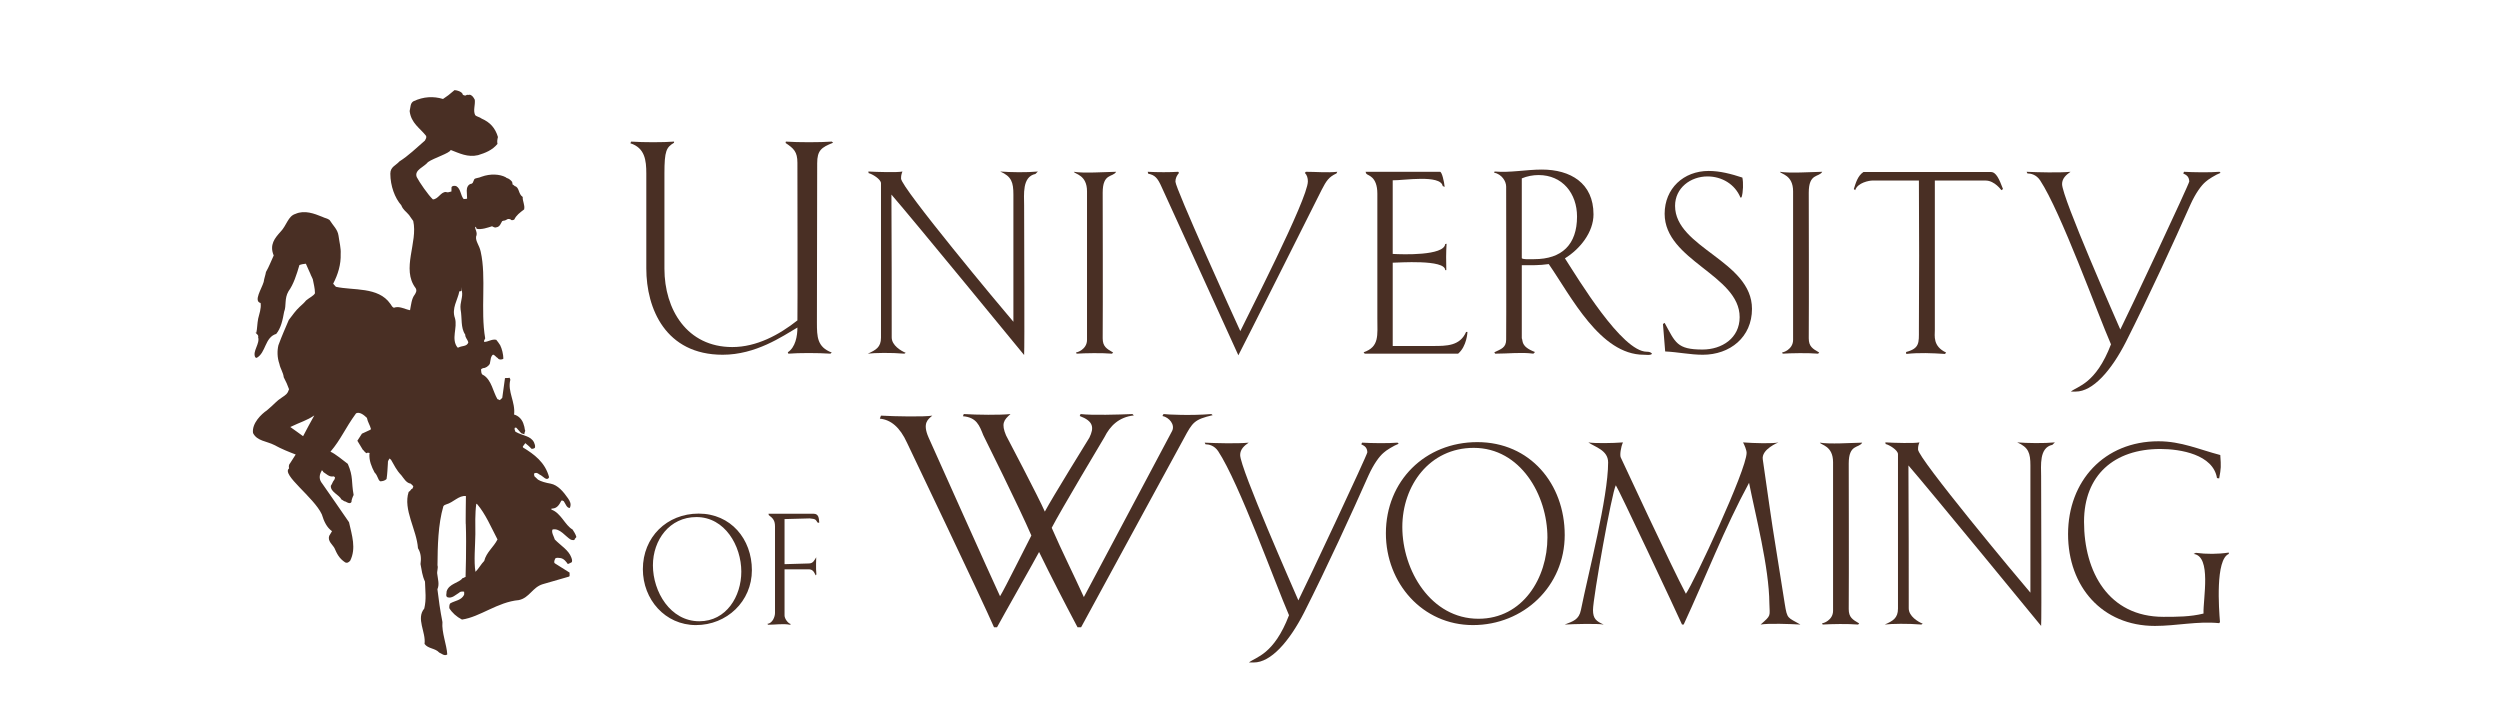<?xml version="1.0" encoding="UTF-8"?>
<svg id="Layer_1" data-name="Layer 1" xmlns="http://www.w3.org/2000/svg" viewBox="0 0 707.965 205.49">
  <defs>
    <style>
      .cls-1 {
        fill: #492f24;
        stroke-width: 0px;
      }
    </style>
  </defs>
  <path class="cls-1" d="M190.881,40.422c-2.181,1.314-2.723,2.255-2.723,8.711v26.973c0,11.522,6.379,22.175,19.218,22.175,6.844,0,13.224-3.417,18.441-7.549.077-2.02,0-40.904,0-44.635,0-3.113-1.019-4.046-3.351-5.609l.08-.39c3.348.238,9.802.238,12.992,0l.39.324c-3.346,1.314-4.513,2.178-4.513,5.825,0,0-.075,28.612-.075,45.11,0,4.037.075,6.923,4.198,8.473l-.381.325c-3.59-.239-8.878-.239-11.907,0l-.161-.39c2.18-1.409,2.728-4.599,2.728-7.009-4.279,2.496-11.754,7.703-21.164,7.703-16.18,0-21.627-13.063-21.627-24.431v-26.896c0-3.743-.391-7.245-4.517-8.559l.238-.476c3.503.238,9.101.238,12.134,0v.324Z"/>
  <path class="cls-1" d="M252.44,55.104c.08,28.17.08,16.099.08,40.462,0,2.247,2.648,3.81,3.966,4.35l-.391.239c-3.732-.325-8.478-.239-10.345,0,2.252-1.019,3.733-1.799,3.733-4.522v-43.729c0-1.163-2.49-2.64-3.5-2.876l-.081-.457c2.49.141,8.327.304,9.655,0-.319.847-.39,1.16-.39,2.008,0,2.505,28.319,36.496,31.813,40.542v-36.017c0-3.506-.542-5.142-3.732-6.533,2.798.227,7.626.304,10.663,0l-.695.694c-3.818.783-3.199,5.913-3.199,8.875,0,7.93.161,39.91,0,42.396,0,0-31.896-38.912-37.578-45.433Z"/>
  <path class="cls-1" d="M316.074,48.648c-.929,1.636-3.809.304-3.809,5.913,0,1.477.08,31.513,0,41.233,0,2.333,1.09,2.953,2.955,4.037l-.313.325c-2.875-.239-7.546-.163-10.036,0l-.152-.39c.152.151,3.108-.783,3.108-3.506v-42.09c0-4.666-3.423-4.829-3.732-5.523,2.728.467,8.716.064,11.978,0Z"/>
  <path class="cls-1" d="M333.646,48.648l.233.304c-.623.78-1.013,1.477-1.013,2.496,0,1.866,16.418,38.12,18.371,42.32,1.471-3.18,19.134-37.417,19.134-42.396,0-.942-.238-1.799-.856-2.419l.315-.304c2.798,0,6.074.304,8.872,0l-.238.467c-2.18,1.007-2.875,2.094-4.198,4.666,0,0-22.643,45.129-23.581,46.832-2.795-6.217-21.703-47.606-21.703-47.606-1.171-2.655-1.951-3.435-3.817-3.816l-.147-.543c2.712.15,6.45.15,8.63,0Z"/>
  <path class="cls-1" d="M409.261,76.496c0-3.104-13.453-2.103-14.862-2.103v23.584h11.443c3.808,0,7.617,0,9.331-3.973h.39s-.152,4.046-2.646,6.152h-26.45l-.313-.39c4.513-1.563,3.893-4.752,3.893-9.655v-35.246c0-5.056-2.798-5.133-3.113-5.673-.229-.316-.075-.316-.229-.543h21.08c.551,0,1.171,2.723,1.323,4.273l-.553-.236c-.61-3.343-11.196-1.554-14.157-1.63v20.851c2.732.163,14.558.553,14.862-2.797l.39-.086c-.152,2.502-.152,4.98-.075,7.473h-.315Z"/>
  <path class="cls-1" d="M451.257,60.701c0,5.056-3.8,9.809-8.092,12.455,3.73,5.75,16.108,26.448,23.191,26.448.543,0,1.087.086,1.477.552-.313.544-1.79.304-2.333.304-12.375,0-20.612-16.575-26.915-25.677-2.732.39-4.826.323-7.635.323v20.688c.399.706-.381,2.333,3.742,3.896l-.467.467c-3.352-.467-7.085,0-10.817,0l-.238-.39c1.953-.933,3.352-1.323,3.352-3.589.064-2.563,0-43.33,0-43.33,0-1.553-1.25-3.506-3.429-3.973l.153-.304c4.445.381,8.958-.553,13.385-.553,8.092,0,14.625,3.819,14.625,12.682ZM435.699,49.572c-1.627,0-3.266.323-4.749.942v22.565c0,.467,3.122.313,3.503.313,7.865,0,12.139-4.141,12.139-12.062,0-6.542-4.123-11.758-10.892-11.758Z"/>
  <path class="cls-1" d="M483.847,48.409c3.276,0,6.453.857,9.566,1.876.316,1.4.239,4.191-.227,5.59l-.313.086c-1.553-3.819-5.296-5.999-9.333-5.999-4.826,0-9.185,3.276-9.185,8.332,0,11.899,21.782,15.556,21.782,29.171,0,8.016-6.217,12.995-13.929,12.995-3.57,0-7.073-.771-10.653-.933l-.629-7.779.476-.313c3.03,5.523,3.42,7.549,10.73,7.549,5.446,0,10.512-3.19,10.512-9.185,0-11.902-21.241-16.016-21.241-29.257,0-7.153,5.36-12.133,12.446-12.133Z"/>
  <path class="cls-1" d="M516.031,48.648c-.933,1.636-3.816.304-3.816,5.913,0,1.477.077,31.513,0,41.233,0,2.333,1.084,2.953,2.959,4.037l-.313.325c-2.886-.239-7.549-.163-10.036,0l-.15-.39c.15.151,3.104-.783,3.104-3.506v-42.09c0-4.666-3.42-4.829-3.733-5.523,2.732.467,8.722.064,11.985,0Z"/>
  <path class="cls-1" d="M527.696,48.713h36.094c1.486,0,2.342,1.943,3.435,4.829l-.476.313c.086.086-1.866-2.723-4.436-2.723h-14.395v42.332c0,1.627-.62,4.587,3.19,6.367l-.304.402c-3.656-.24-7.399-.402-10.978,0l-.068-.544c3.884-1.019,3.647-2.646,3.647-6.162.086-13.843.086-28.161,0-42.396h-13.216c-.78,0-4.132.553-4.826,2.723q-.236-.16-.39-.313c.543-1.704,1.084-3.733,2.723-4.829Z"/>
  <path class="cls-1" d="M573.912,48.648c3.113.15,9.333.304,12.437,0-1.237.856-2.398,1.866-2.398,3.494,0,3.819,15.316,38.445,16.489,41.169,2.026-3.97,19.534-41.245,19.534-41.939-.086-1.409-.789-1.799-1.713-2.257l.23-.467c2.483.15,7.395.227,10.042,0l.298.304c-1.314.467-3.647,1.943-4.2,2.496-1.237,1.01-2.876,3.267-4.35,6.53-4.59,10.358-11.835,26.144-18.205,38.749-4.274,8.409-9.499,14.159-14.233,14.159h-1.397c1.931-1.562,7.064-2.179,11.356-13.376-3.816-8.722-14.174-37.503-20.078-46.455-1.099-1.636-2.653-1.94-3.586-1.94l-.227-.467Z"/>
  <path class="cls-1" d="M212.925,161.459c0,8.872-7.122,15.556-15.844,15.556-8.728,0-15.031-7.254-15.031-15.832,0-9.066,6.779-15.74,15.795-15.74,9.1,0,15.08,7.208,15.08,16.016ZM197.226,146.425c-7.635,0-12.329,6.502-12.329,13.671,0,7.484,4.931,15.835,13.14,15.835,7.672,0,11.89-7.076,11.89-14.045,0-7.301-4.636-15.461-12.7-15.461Z"/>
  <path class="cls-1" d="M230.391,145.482c1.513,0,1.513,1.382,1.609,2.514-.249.046-.381.095-.525-.095-.522-.706-.332-.942-2.189-1.096l-7.113.191v12.768l6.883-.2c1.191,0,1.526-.847,2.088-1.753,0,0-.144,3.312.046,4.848l-.191.285c-.513-1.059-.856-1.762-2.134-1.725h-6.693v13.09c0,.86.952,2.238,1.811,2.428l-.289.181c-1.894-.371-4.12,0-6.158,0l-.24-.236c1.477-.181,2.174-2.038,2.174-3.085v-24.508c0-1.618-.506-2.284-1.753-3.218l-.095-.39h12.768Z"/>
  <path class="cls-1" d="M284.914,123.326s9.253,17.594,10.969,21.554c1.864-3.57,12.605-20.925,12.605-20.925,1.409-2.886,1.169-4.685-2.723-6.151l.236-.553c3.03.39,10.969.163,14.702,0l.39.39c-4.285.467-6.769,3.038-8.323,6.151,0,0-12.605,21.088-14.939,25.677,2.877,6.619,6.057,12.921,9.102,19.614,2.723-5.133,24.975-47.004,24.975-47.004.933-1.79-.78-3.885-2.723-4.275l.313-.553c1.087.163,7.856.476,13.539,0l.381.315c-5.207,1.246-5.673,1.951-8.169,6.616,0,0-18.669,34.237-29.094,53.452h-1.01c-3.742-7.073-7.399-14.15-10.892-21.318-1.473,2.809-10.281,18.279-11.908,21.318h-.848c-3.199-7.389-24.63-52.233-24.63-52.233-2.02-4.436-4.59-6.54-7.703-6.844.16-.39.16-.476.313-.857,3.97.229,12.369.381,14.549,0-1.163,1.008-2.876,2.019-1.087,6.139,0,0,18.309,40.895,20.262,45.006,1.323-2.094,7.779-15.166,8.872-17.195-3.267-7.626-13.616-28.41-13.616-28.41-1.093-2.723-1.863-5.046-5.759-5.369.153-.304.077-.304.23-.619,3.666.238,10.358.315,13.241,0-1.95,1.715-2.665,2.722-1.256,6.074Z"/>
  <path class="cls-1" d="M341.144,125.353c3.131.153,9.339.316,12.464,0-1.249.859-2.41,1.866-2.41,3.506,0,3.81,15.319,38.427,16.48,41.159,2.029-3.97,19.538-41.236,19.538-41.942-.077-1.397-.78-1.79-1.722-2.257l.236-.467c2.487.153,7.399.23,10.045,0l.313.316c-1.323.476-3.666,1.94-4.196,2.483-1.259,1.01-2.886,3.276-4.372,6.533-4.586,10.358-11.822,26.144-18.202,38.749-4.286,8.396-9.492,14.168-14.235,14.168h-1.4c1.943-1.563,7.067-2.18,11.35-13.376-3.798-8.722-14.146-37.503-20.069-46.464-1.087-1.618-2.646-1.943-3.57-1.943l-.249-.467Z"/>
  <path class="cls-1" d="M443.107,151.49c0,14.558-11.675,25.524-25.994,25.524-14.309,0-24.649-11.899-24.649-25.981,0-14.862,11.119-25.831,25.895-25.831,14.938,0,24.747,11.826,24.747,26.288ZM417.341,126.829c-12.52,0-20.222,10.665-20.222,22.414,0,12.292,8.092,25.981,21.557,25.981,12.596,0,19.534-11.595,19.534-23.031,0-11.985-7.635-25.364-20.87-25.364Z"/>
  <path class="cls-1" d="M503.641,125.279s-4.912,1.94-4.445,4.826c3.656,25.441,1.636,11.826,6.226,40.911.703,4.362.78,3.742,4.436,5.848-2.8-.163-9.176-.393-11.282,0,3.113-2.723,2.57-2.268,2.487-5.989-.077-10.272-3.963-25.06-5.753-34.151-6.92,12.747-12.366,26.905-18.518,40.14h-.467c-1.55-3.506-18.211-38.912-18.745-39.446-1.105,1.857-6.466,31.903-6.466,35.314,0,2.493.933,3.199,3.039,4.132-1.79-.316-8.246-.163-11.046,0,2.333-.933,4.037-1.335,4.589-4.132,2.103-10.502,7.703-31.811,7.703-41.78,0-3.494-3.733-4.35-5.599-5.673,1.716.304,6.923.227,9.799,0-.62,1.323-.933,3.644-.62,4.273,0,0,14.708,31.667,18.441,38.59,2.247-3.18,17.195-35.084,17.195-39.913,0-.771-.62-2.256-1.01-2.95,3.027.227,8.473.39,10.036,0Z"/>
  <path class="cls-1" d="M527.353,125.353c-.933,1.639-3.819.316-3.819,5.925,0,1.464.077,31.504,0,41.214,0,2.342,1.096,2.972,2.963,4.056l-.307.316c-2.883-.239-7.549-.163-10.045,0l-.16-.393c.16.154,3.113-.78,3.113-3.494v-42.09c0-4.676-3.429-4.838-3.733-5.535,2.723.467,8.713.077,11.988,0Z"/>
  <path class="cls-1" d="M540.443,131.809c.086,28.173.086,16.111.086,40.466,0,2.257,2.637,3.807,3.96,4.35l-.39.239c-3.733-.316-8.485-.239-10.361,0,2.269-1.01,3.743-1.79,3.743-4.513v-43.732c0-1.161-2.484-2.646-3.494-2.874l-.086-.467c2.505.15,8.323.304,9.655,0-.325.865-.39,1.16-.39,2.017,0,2.496,28.314,36.496,31.817,40.542v-36.029c0-3.503-.534-5.13-3.733-6.53,2.8.227,7.616.304,10.665,0l-.706.694c-3.798.789-3.19,5.913-3.19,8.875,0,7.93.163,39.91,0,42.406,0,0-31.894-38.912-37.577-45.445Z"/>
  <path class="cls-1" d="M628.754,128.858c.23,3.343.23,3.647-.313,6.616l-.62-.086c-1.093-6.683-10.349-8.243-16.031-8.243-13.072,0-21.622,7.386-21.622,20.612,0,14.168,6.923,26.924,22.488,26.924,3.801,0,7.616,0,11.35-.933-.153-4.12,2.343-16.258-2.8-16.879l.62-.313c3.036.39,6.226.39,9.339-.077v.39c-3.819,1.55-2.809,15.482-2.496,19.289l-.227.313c-6.149-.617-12.062.783-18.205.783-14.936,0-24.591-11.132-24.591-25.994,0-15.089,10.272-26.297,25.6-26.297,6.456,0,11.512,2.333,17.508,3.896Z"/>
  <path class="cls-1" d="M162.139,149.948c-2.106-1.158-3.282-4.668-5.927-5.606q-.113-.133-.107-.264c.131.009.264-.104.526-.086,1.101-.119,1.74-1.024,2.262-2.073.146-.182.217-.303.401-.164.116.199.255.018.375.217.578.865.781,1.767,1.603,1.886.131.012.221-.368.221-.368.255-.867-.084-1.526-.612-2.326-1.348-1.929-2.892-3.811-4.989-4.211-1.277-.21-2.791-.629-3.534-1.122l-1.027-.962c-.036-.383-.268-.781.124-.883.79-.263,1.131.395,1.761.629.615.356,1.508,1.497,2.141.781,0,0,.006-.13.142-.243-1.125-4.27-4.258-6.516-7.405-8.443.011-.128-.048-.254-.048-.254l.713-.969.974.829.843.816c.386-.039.781-.137.927-.381.112-.692-.128-.962-.285-1.482-.962-1.904-3.16-1.799-5.268-3.016-.108-.264-.392-.855-.113-1.156.134.006.383.027.383.027l1.375,1.553.882.312c.015-.19.11-.689.265-.994-.226-.463-.131-.963-.404-1.615-.351-1.485-1.428-2.638-2.761-2.982.439-3.525-1.93-6.545-1.057-9.85.012-.128-.154-.582-.348-.597-.133.121-.395.104-.523.095l-.644.02-.772,5.598-.686.65c-.252-.145-.377-.154-.691-.296-1.268-2.184-1.633-5.257-3.855-6.741,0,0-.122-.009-.309-.145-.493-.351-.386-.977-.475-1.494.149-.247.404-.291.606-.401.641.041,1.52-.534,1.883-1.212l.309-1.627c.095-.374.386-.927.644-.974.508.166.852.757,1.292.974.283.528,1.188.528,1.598.172-.036-1.33-.392-2.75-.903-3.804-.344-.538-.813-1.2-1.119-1.542-1.262-.27-2.293.612-3.382.6-.243-.27.107-.626.256-.991-1.378-7.968.362-17.309-1.271-24.541-.386-1.865-1.474-2.889-1.313-4.273.534-1.173-.371-2.058-.255-2.812.25.08.422.47.411.6,1.458.285,3.177-.362,4.364-.725.375.154.739.499,1.271.28.975-.125,1.236-1.185,1.598-1.734l.659-.211c-.137.116-.006.128.264-.044.386-.098.615-.594,1.493-.217.232.395.891.122,1.027.003.534-1.17,1.551-1.927,2.78-2.857.273-1.253-.49-2.322-.404-3.519-1.295-.852-.906-2.729-2.233-3.073-.256-.142-.363-.401-.618-.422l-.142-.772c-.35-.469-.962-.95-1.348-1.042-.125-.009-.368-.152-.493-.288-1.675-.876-4.312-1.051-6.818-.142-.802.386-1.633.332-2.043.682l-.38.867c-.012.128-.083.246-.351.422-1.041.113-1.431,1.111-1.425,1.936l.101,2.293c-.137.112-.588.083-.974.128-.897-1.019-.772-2.848-2.064-3.64-.383-.152-1.155-.2-1.375.294-.03.374-.009.95-.024,1.205-.654.143-1.06.371-1.556.143-1.479-.036-2.132,2.019-3.689,2.105-1.33-1.236-3.848-4.897-4.584-6.34-.76-2.025,2.132-2.845,3.189-4.231,1.627-1.161,6.295-2.563,6.42-3.442,2.447.927,4.814,2.171,7.757,1.479,2.043-.627,4.027-1.387,5.505-3.192-.154-.638-.041-1.268.131-1.948-.784-2.599-2.224-4.154-4.597-5.206-.612-.484-1.449-.541-1.865-1.016-.612-1.372.059-2.726-.09-4.318-.397-.796-.867-1.396-1.509-1.441-.273.173-.641-.11-.914.128-.208.244-.837.006-.956-.128-.119-.133-.113-.258-.167-.389-.356-.469-1.294-.849-2.192-.912l-1.775,1.464-1.491,1.045c-2.714-.823-5.49-.689-8.35.641-.938.511-.826,1.657-1.099,2.785.409,3.457,2.957,4.835,4.671,7.044.157.523-.128.879-.348,1.312-2.533,2.174-4.538,4.199-7.24,5.921-.974,1.14-2.548,1.479-2.553,3.448.018,3.492,1.265,6.88,3.115,8.971.496,1.307,1.304,1.675,2.195,2.752.407.663.826,1.138,1.173,1.666,1.387,6.064-3.447,13.612.692,19.035.392.724.107,1.211-.261,1.823-.917,1.146-1.039,2.979-1.333,4.419-1.589-.303-3.005-1.283-4.588-.692-.564-.228-.659-.739-1.015-1.149-3.403-4.864-10.5-3.694-15.391-4.787l-.775-.873c1.336-2.577,2.239-5.437,2.126-8.433.113-1.639-.356-3.26-.612-5.184-.255-1.794-1.544-2.833-2.527-4.422-.609-.487-1.375-.537-2.064-.903-2.251-.911-5.016-1.992-7.608-.831-2.099.621-2.477,3.261-4.213,5.051-1.607,1.791-3.213,3.653-1.939,6.723-.769,1.666-1.319,3.147-2.195,4.68-.128.879-.514,1.805-.644,2.809-.588,1.996-2.952,5.458-.864,5.977.205,1.666-.404,3.08-.692,4.398-.291,1.44-.256,2.839-.529,4.026-.885-.314.914.636.493,1.179.642,1.889-1.689,4.074-.784,5.784.124.009.249.149.374.154,2.681-1.473,2.266-5.814,5.559-6.803,1.336-1.618,1.823-3.941,2.233-6.257.707-1.797,0-3.685,1.241-5.823,1.422-1.936,2.328-4.793,3.088-7.412.526-.214,1.313-.353,1.829-.38l.897,2.026.386.849c.158.519.398.793.674,1.509.225,1.348.603,2.39.62,3.976-.368.739-1.559,1.233-2.524,2.049-.422.55-1.182,1.257-1.794,1.791-1.104,1.004-2.031,2.34-3.094,3.727-.998,2.346-1.989,4.564-2.943,7.165-.359,1.5-.365,3.466.282,5.286.234,1.289,1.117,2.495,1.223,3.768.624,1.182,1.128,2.302,1.509,3.404-.415,1.244-.819,1.535-2.037,2.343-1.544.971-2.055,1.826-4.246,3.646-1.485.98-4.306,3.647-3.92,6.406,1.128,2.295,3.902,2.295,6.016,3.394,2.108,1.152,4.056,1.921,6.067,2.691l-1.595,2.493c-.273.238-.44.799-.285,1.447-2.251,1.746,7.032,8.154,9.277,13.004.629,2.075,1.419,3.714,2.892,4.768l-.808,1.343c-.481,1.494.989,2.482,1.509,3.465.665,1.509,1.279,2.881,3.005,4.018.568.288,1.034.003,1.449-.478,1.723-3.505.493-7.139-.341-10.88-2.402-3.528-5.158-7.459-7.563-10.923-.888-1.077-1.004-2.23-.196-3.635-.057-.127.071-.121.071-.121.44.22.184.14.422.472.739.427,1.696,1.512,2.878,1.211.252.077.496.285.413.537,0,0-.136.113-.154.369-.629.78-.451.922-1.024,1.773-.122,1.769,2.34,2.502,3.02,3.887.564.228.547.481,1.182.588.498.284,1.3.785,1.674.05-.113-.263.285-1.38.582-1.929-.707-3.796-.039-5.085-1.649-8.81-1.226-.909-3.599-2.914-4.914-3.443,3.011-3.545,4.05-6.459,7.257-10.875,1.063-.508,2.275.535,3.065,1.286.234,1.221.885,2.091,1.137,3.125-.006.124-.146.243-.146.243l-2.399,1.111-1.294,2.004,1.562,2.581c.309.149.294.401.546.546l.413.407c.342-.17.466-.154.597-.145.306.145.514-.034.303.27-.137,1.96.582,3.655,1.437,5.303,1.028,1.025.888,2.093,1.628,2.525.647-.018,1.3-.167,1.781-.642.243-1.571.273-2.967.386-4.608-.107-.324.261-1.001.534-1.236-.011.124.241.273.36.404.929,1.526,1.416,2.827,2.919,4.391.653.805,1.396,2.189,2.607,2.337.244.265.618.419.778.874l-.303.614c-.381-.026-.35.481-1.028.885-1.624,4.971,2.292,10.69,2.643,15.926.867,1.392.947,2.987.718,4.486.333,1.743.487,3.278,1.271,4.977.066,2.738.434,4.924-.202,7.614-2.387,2.884.508,6.634.077,10.031,1.004,1.402,3.017,1.159,4.148,2.441.633.232,1.47,1.116,2.284.534-.133-2.675-1.633-6.267-1.366-9.169-.666-3.412-1.055-6.236-1.423-9.303.612-1.361.134-2.786-.029-4.193-.199-.903.311-1.7.05-2.601.047-5.392.154-11.546,1.666-16.712.288-.363.413-.354.811-.516,2.037-.561,3.596-2.617,5.573-2.356,0,0-.122,8.312-.033,7.935.226,6.112-.066,14.982-.066,14.982-.255-.017-.409.288-.86.323-.998,1.393-3.843,1.518-4.508,3.763.018.632-.356,1.372.264,1.662,1.268.407,2.311-.731,3.377-1.356.088-.251.867-.324,1.312-.232.048.258.03.511,0,.891-.816,1.594-2.494,1.609-3.901,2.405-.271.234-.315.867-.288,1.374.751,1.256,2.022,2.421,3.584,3.228,5.137-.733,10.066-4.974,16.095-5.514,3.005-.623,3.854-3.611,6.752-4.498l7.489-2.162q.136-.116.145-.247l-.009-.882-4.192-2.636c-.362-.342.006-1.016.157-1.388.472-.285.915-.124,1.428-.095,1.021.134,1.723,1.135,2.078,1.666q.134-.052.256-.043l.801-.392c.262-.107.244-.743-.035-1.398-.76-2.082-2.862-3.243-4.674-5.079-.205-.772-1.081-2.106-.641-2.839,2.096-.49,3.724,2.094,5.211,2.893.318.086,1.078.267,1.042-.119.148-.306.484-.538.493-.665-.202-.777-.731-1.574-1.081-2.106ZM85.832,123.524c-1.292-.919-2.396-1.759-3.626-2.603,2.866-1.389,4.698-1.837,6.8-3.281-1.107,2.02-2.138,3.855-3.174,5.884ZM129.813,98.425q-.128-.012-.256-.018c-1.894-2.414.065-5.583-.718-8.3-1.027-2.8.814-5.22,1.236-7.599.386-.039.641-.023.602-.335l-.133-.903.25,1.096c.392,1.805-.615,3.261-.362,5.244.469,2.506-.036,5.206,1.31,7.139,0,.953.624,1.244.879,2.221-.406,1.236-1.868.882-2.806,1.455ZM137.118,158.86c-.76.713-1.645,2.302-2.467,3.071-.519-2.765-.062-7.557-.038-10.67-.018-2.541-.113-5.912.267-8.616l.259.143c2.319,2.699,3.929,6.492,5.746,9.977-1.117,2.21-3.142,3.6-3.766,6.096Z"/>
</svg>